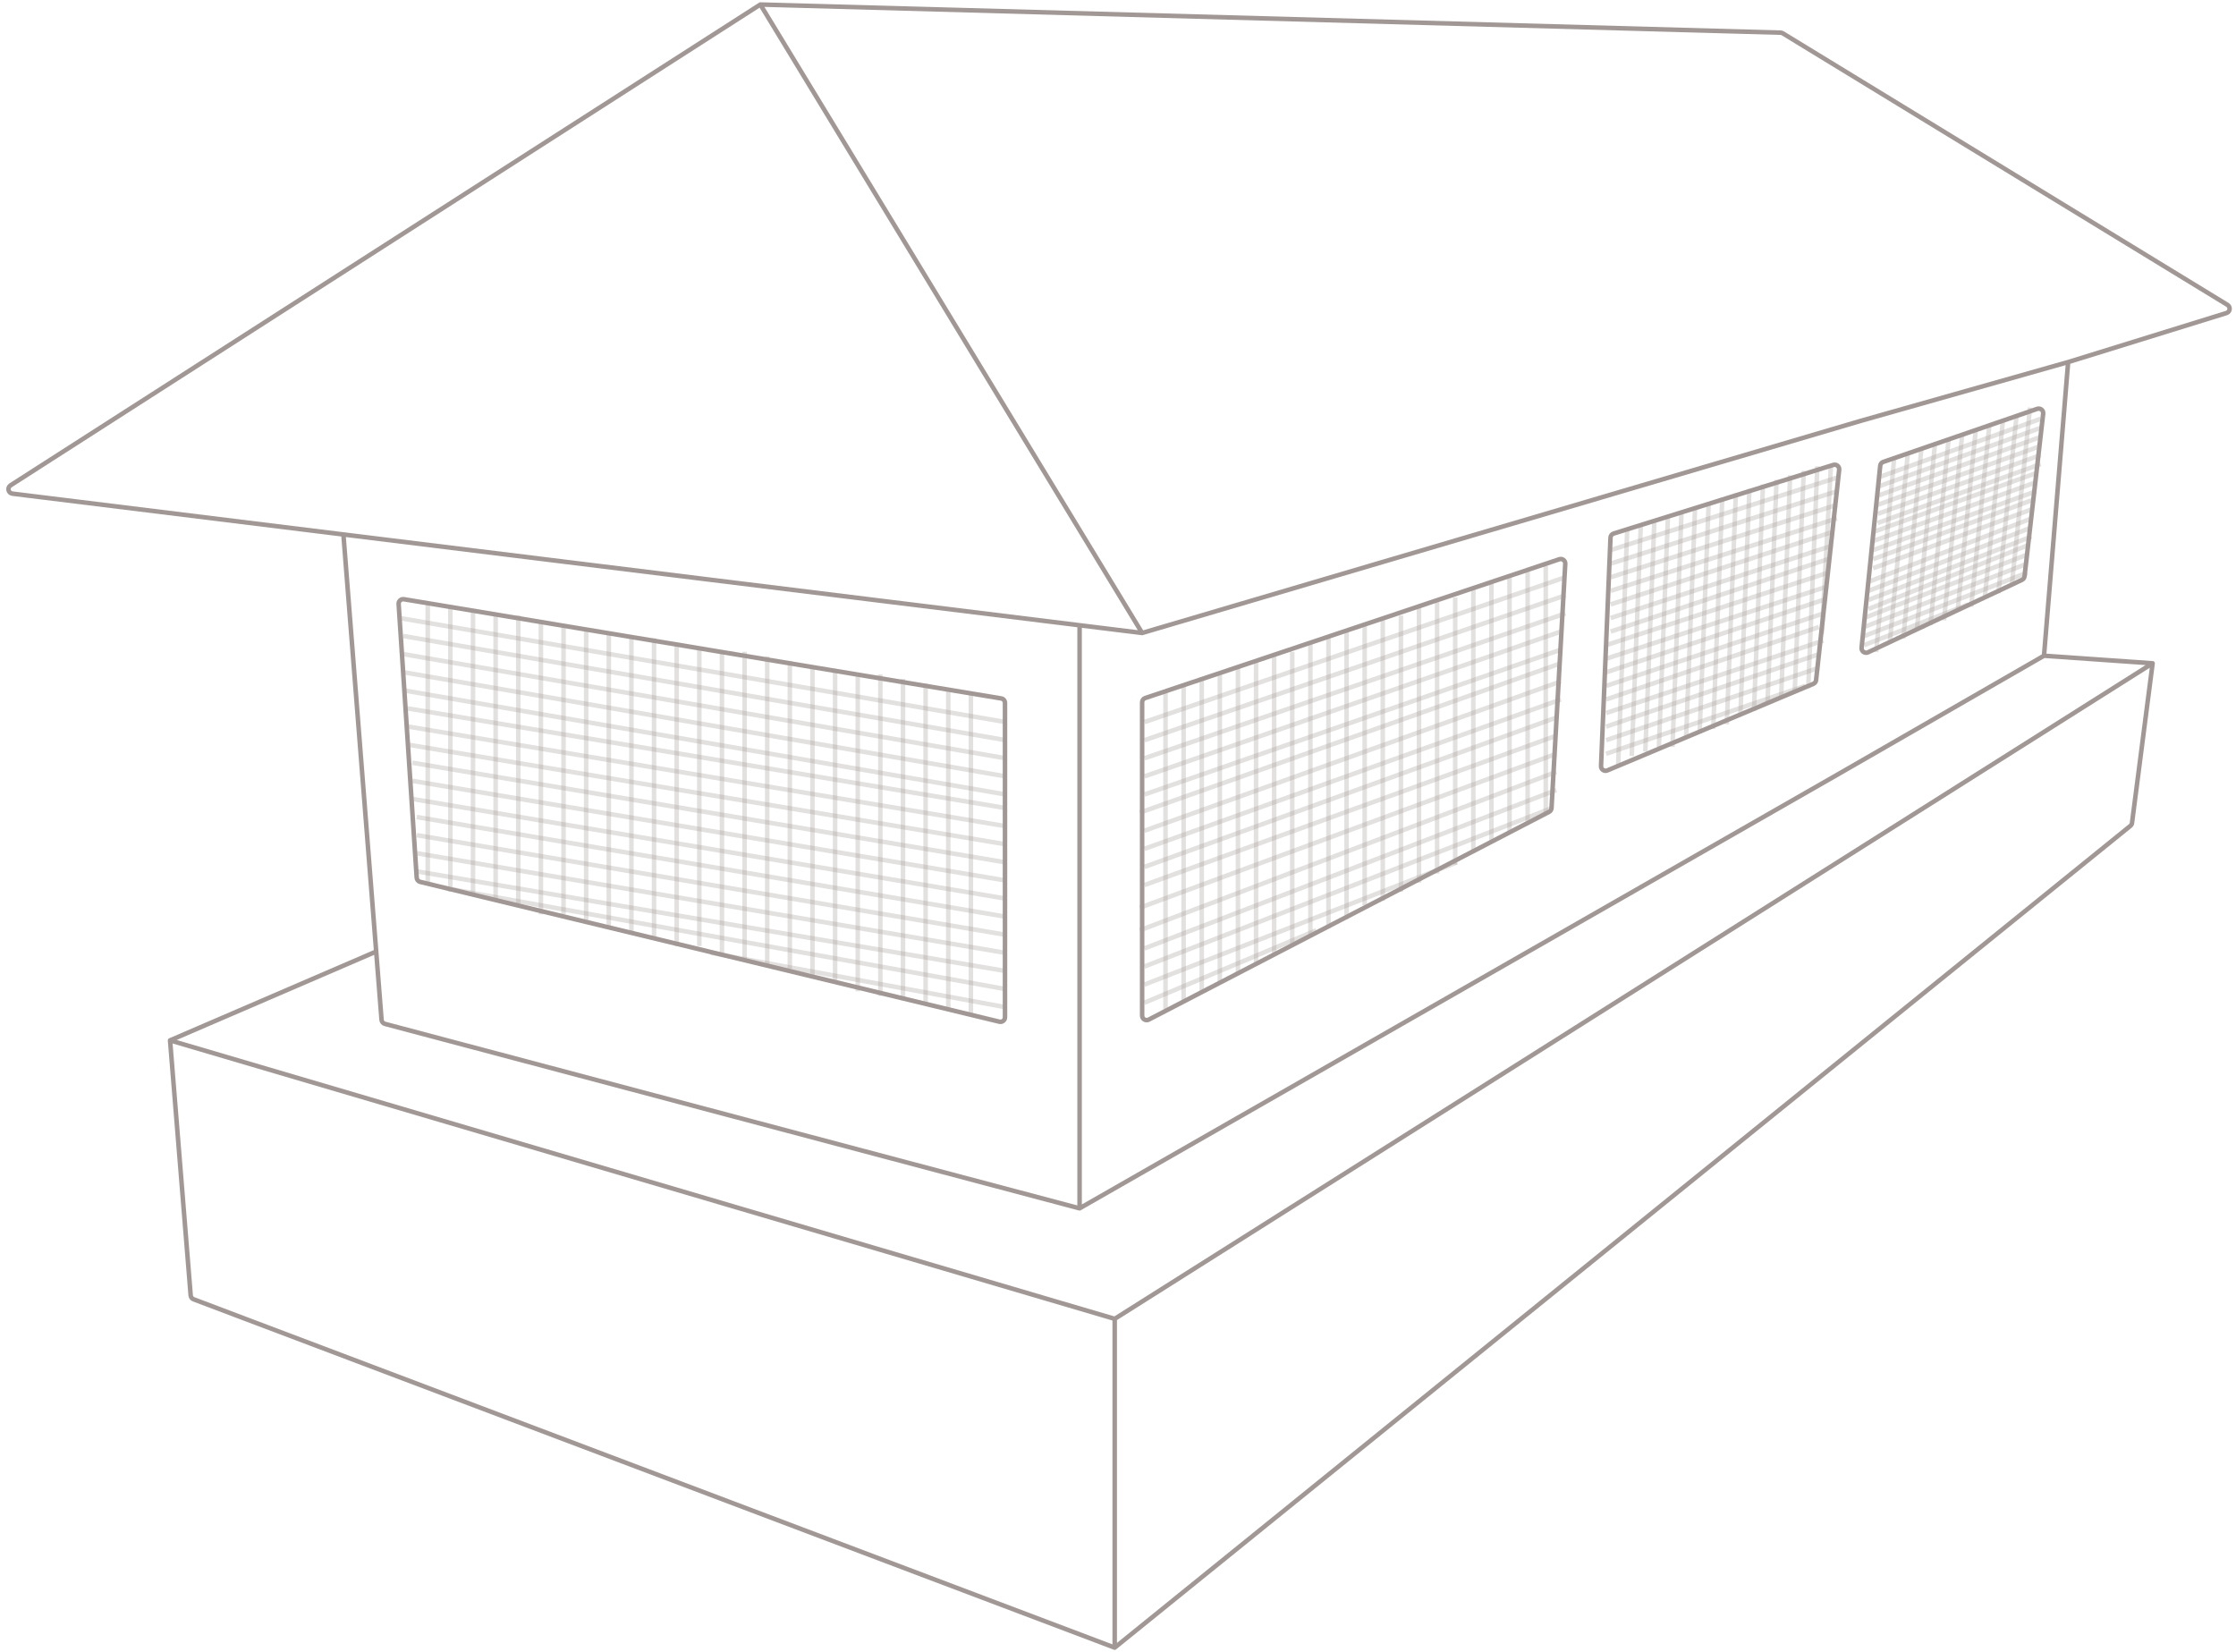 <svg width="494" height="365" viewBox="0 0 494 365" fill="none" xmlns="http://www.w3.org/2000/svg">
<g opacity="0.5">
<line x1="414.83" y1="105.53" x2="450.83" y2="92.53" stroke="#44322D" stroke-opacity="0.3"/>
<line x1="414.83" y1="107.53" x2="450.83" y2="94.53" stroke="#44322D" stroke-opacity="0.3"/>
<line x1="414.83" y1="109.53" x2="450.83" y2="96.53" stroke="#44322D" stroke-opacity="0.3"/>
<line x1="414.83" y1="111.53" x2="450.83" y2="98.53" stroke="#44322D" stroke-opacity="0.3"/>
<line x1="414.83" y1="113.53" x2="450.83" y2="100.53" stroke="#44322D" stroke-opacity="0.3"/>
<line x1="414.83" y1="115.53" x2="450.83" y2="102.53" stroke="#44322D" stroke-opacity="0.3"/>
<line x1="413.83" y1="117.53" x2="449.83" y2="104.53" stroke="#44322D" stroke-opacity="0.3"/>
<line x1="413.83" y1="119.53" x2="449.83" y2="106.53" stroke="#44322D" stroke-opacity="0.3"/>
<line x1="413.83" y1="121.53" x2="449.83" y2="108.53" stroke="#44322D" stroke-opacity="0.3"/>
<line x1="413.826" y1="123.531" x2="448.826" y2="110.531" stroke="#44322D" stroke-opacity="0.3"/>
<line x1="413.826" y1="125.531" x2="448.826" y2="112.531" stroke="#44322D" stroke-opacity="0.3"/>
<line x1="412.819" y1="128.534" x2="448.819" y2="114.534" stroke="#44322D" stroke-opacity="0.3"/>
<line x1="412.819" y1="130.534" x2="448.819" y2="116.534" stroke="#44322D" stroke-opacity="0.3"/>
<line x1="412.819" y1="132.534" x2="448.819" y2="118.534" stroke="#44322D" stroke-opacity="0.3"/>
<line x1="412.814" y1="134.536" x2="447.814" y2="120.536" stroke="#44322D" stroke-opacity="0.3"/>
<line x1="411.819" y1="136.534" x2="447.819" y2="122.534" stroke="#44322D" stroke-opacity="0.3"/>
<line x1="411.819" y1="138.534" x2="447.819" y2="124.534" stroke="#44322D" stroke-opacity="0.3"/>
<line x1="411.819" y1="140.534" x2="447.819" y2="126.534" stroke="#44322D" stroke-opacity="0.3"/>
<line x1="411.818" y1="142.534" x2="434.818" y2="133.534" stroke="#44322D" stroke-opacity="0.3"/>
<line x1="418.498" y1="101.046" x2="414.498" y2="144.046" stroke="#44322D" stroke-opacity="0.3"/>
<line x1="421.498" y1="100.047" x2="417.498" y2="142.047" stroke="#44322D" stroke-opacity="0.3"/>
<line x1="424.498" y1="99.047" x2="420.498" y2="141.047" stroke="#44322D" stroke-opacity="0.3"/>
<line x1="427.498" y1="98.049" x2="423.498" y2="139.049" stroke="#44322D" stroke-opacity="0.3"/>
<line x1="430.498" y1="97.049" x2="426.498" y2="138.049" stroke="#44322D" stroke-opacity="0.3"/>
<line x1="433.498" y1="96.049" x2="429.498" y2="137.049" stroke="#44322D" stroke-opacity="0.3"/>
<line x1="436.498" y1="95.05" x2="432.498" y2="135.05" stroke="#44322D" stroke-opacity="0.3"/>
<line x1="439.498" y1="94.05" x2="435.498" y2="134.05" stroke="#44322D" stroke-opacity="0.3"/>
<line x1="442.497" y1="93.051" x2="438.497" y2="132.051" stroke="#44322D" stroke-opacity="0.3"/>
<line x1="445.497" y1="92.051" x2="441.497" y2="131.051" stroke="#44322D" stroke-opacity="0.3"/>
<line x1="448.497" y1="90.051" x2="444.497" y2="129.051" stroke="#44322D" stroke-opacity="0.3"/>
<line x1="359.5" y1="117.019" x2="357.5" y2="169.019" stroke="#44322D" stroke-opacity="0.3"/>
<line x1="362.5" y1="116.02" x2="360.5" y2="167.02" stroke="#44322D" stroke-opacity="0.3"/>
<line x1="365.5" y1="115.02" x2="363.5" y2="166.02" stroke="#44322D" stroke-opacity="0.3"/>
<line x1="368.5" y1="114.02" x2="366.5" y2="165.02" stroke="#44322D" stroke-opacity="0.3"/>
<line x1="371.5" y1="113.019" x2="369.5" y2="165.019" stroke="#44322D" stroke-opacity="0.3"/>
<line x1="374.5" y1="112.02" x2="372.5" y2="163.02" stroke="#44322D" stroke-opacity="0.3"/>
<line x1="377.5" y1="111.02" x2="375.5" y2="162.02" stroke="#44322D" stroke-opacity="0.3"/>
<line x1="380.5" y1="110.02" x2="378.5" y2="161.02" stroke="#44322D" stroke-opacity="0.3"/>
<line x1="383.5" y1="109.02" x2="381.5" y2="160.02" stroke="#44322D" stroke-opacity="0.3"/>
<line x1="386.5" y1="108.02" x2="384.5" y2="158.02" stroke="#44322D" stroke-opacity="0.3"/>
<line x1="389.5" y1="107.02" x2="387.5" y2="157.02" stroke="#44322D" stroke-opacity="0.3"/>
<line x1="392.5" y1="106.02" x2="390.5" y2="155.02" stroke="#44322D" stroke-opacity="0.3"/>
<line x1="395.5" y1="105.02" x2="393.5" y2="154.02" stroke="#44322D" stroke-opacity="0.3"/>
<line x1="398.5" y1="104.02" x2="396.5" y2="153.02" stroke="#44322D" stroke-opacity="0.3"/>
<line x1="401.5" y1="103.02" x2="399.5" y2="152.02" stroke="#44322D" stroke-opacity="0.3"/>
<line x1="404.499" y1="103.027" x2="402.499" y2="140.027" stroke="#44322D" stroke-opacity="0.3"/>
<line x1="354.839" y1="163.527" x2="401.839" y2="147.527" stroke="#44322D" stroke-opacity="0.3"/>
<line x1="354.839" y1="166.527" x2="398.839" y2="151.527" stroke="#44322D" stroke-opacity="0.3"/>
<line x1="355.848" y1="127.524" x2="405.848" y2="111.524" stroke="#44322D" stroke-opacity="0.3"/>
<line x1="355.848" y1="130.524" x2="405.848" y2="114.524" stroke="#44322D" stroke-opacity="0.3"/>
<line x1="355.845" y1="133.525" x2="404.845" y2="117.525" stroke="#44322D" stroke-opacity="0.3"/>
<line x1="355.845" y1="136.525" x2="404.845" y2="120.525" stroke="#44322D" stroke-opacity="0.3"/>
<line x1="355.842" y1="139.526" x2="403.842" y2="123.526" stroke="#44322D" stroke-opacity="0.3"/>
<line x1="354.845" y1="142.525" x2="403.845" y2="126.525" stroke="#44322D" stroke-opacity="0.3"/>
<line x1="354.845" y1="145.525" x2="403.845" y2="129.525" stroke="#44322D" stroke-opacity="0.3"/>
<line x1="354.842" y1="148.526" x2="402.842" y2="132.526" stroke="#44322D" stroke-opacity="0.3"/>
<line x1="354.842" y1="151.526" x2="402.842" y2="135.526" stroke="#44322D" stroke-opacity="0.3"/>
<line x1="354.839" y1="154.527" x2="401.839" y2="138.527" stroke="#44322D" stroke-opacity="0.3"/>
<line x1="354.842" y1="157.526" x2="402.842" y2="141.526" stroke="#44322D" stroke-opacity="0.3"/>
<line x1="354.839" y1="160.527" x2="401.839" y2="144.527" stroke="#44322D" stroke-opacity="0.3"/>
<line x1="355.848" y1="121.524" x2="405.848" y2="105.524" stroke="#44322D" stroke-opacity="0.3"/>
<line x1="355.848" y1="124.524" x2="405.848" y2="108.524" stroke="#44322D" stroke-opacity="0.3"/>
<line x1="88.085" y1="136.507" x2="222.085" y2="159.507" stroke="#44322D" stroke-opacity="0.3"/>
<line x1="89.085" y1="140.507" x2="222.085" y2="163.507" stroke="#44322D" stroke-opacity="0.3"/>
<line x1="89.085" y1="144.507" x2="222.085" y2="167.507" stroke="#44322D" stroke-opacity="0.3"/>
<line x1="89.085" y1="148.507" x2="222.085" y2="171.507" stroke="#44322D" stroke-opacity="0.3"/>
<line x1="89.085" y1="152.507" x2="222.085" y2="175.507" stroke="#44322D" stroke-opacity="0.3"/>
<line x1="90.082" y1="156.507" x2="222.082" y2="178.507" stroke="#44322D" stroke-opacity="0.3"/>
<line x1="90.082" y1="160.507" x2="222.082" y2="182.507" stroke="#44322D" stroke-opacity="0.3"/>
<line x1="90.082" y1="164.507" x2="222.082" y2="186.507" stroke="#44322D" stroke-opacity="0.3"/>
<line x1="91.083" y1="168.507" x2="222.083" y2="190.507" stroke="#44322D" stroke-opacity="0.3"/>
<line x1="91.083" y1="172.507" x2="222.083" y2="194.507" stroke="#44322D" stroke-opacity="0.3"/>
<line x1="91.083" y1="176.507" x2="222.083" y2="198.507" stroke="#44322D" stroke-opacity="0.3"/>
<line x1="92.083" y1="180.507" x2="222.083" y2="202.507" stroke="#44322D" stroke-opacity="0.3"/>
<line x1="92.083" y1="184.507" x2="222.083" y2="206.507" stroke="#44322D" stroke-opacity="0.3"/>
<line x1="92.083" y1="188.507" x2="222.083" y2="210.507" stroke="#44322D" stroke-opacity="0.3"/>
<line x1="92.083" y1="192.507" x2="222.083" y2="214.507" stroke="#44322D" stroke-opacity="0.3"/>
<line x1="100.089" y1="196.508" x2="222.089" y2="218.508" stroke="#44322D" stroke-opacity="0.3"/>
<line x1="157.091" y1="210.508" x2="222.091" y2="222.508" stroke="#44322D" stroke-opacity="0.3"/>
<line x1="252.837" y1="159.527" x2="345.837" y2="127.527" stroke="#44322D" stroke-opacity="0.3"/>
<line x1="252.837" y1="163.527" x2="345.837" y2="131.527" stroke="#44322D" stroke-opacity="0.3"/>
<line x1="252.837" y1="167.527" x2="345.837" y2="135.527" stroke="#44322D" stroke-opacity="0.3"/>
<line x1="252.836" y1="171.528" x2="344.836" y2="139.528" stroke="#44322D" stroke-opacity="0.3"/>
<line x1="252.836" y1="175.528" x2="344.836" y2="143.528" stroke="#44322D" stroke-opacity="0.3"/>
<line x1="251.833" y1="179.529" x2="344.833" y2="146.529" stroke="#44322D" stroke-opacity="0.3"/>
<line x1="252.831" y1="183.529" x2="344.831" y2="150.529" stroke="#44322D" stroke-opacity="0.3"/>
<line x1="252.831" y1="187.529" x2="344.831" y2="154.529" stroke="#44322D" stroke-opacity="0.3"/>
<line x1="252.83" y1="191.53" x2="343.83" y2="158.53" stroke="#44322D" stroke-opacity="0.3"/>
<line x1="252.83" y1="195.53" x2="343.83" y2="162.53" stroke="#44322D" stroke-opacity="0.3"/>
<line x1="251.827" y1="200.531" x2="343.827" y2="166.531" stroke="#44322D" stroke-opacity="0.3"/>
<line x1="251.822" y1="205.533" x2="343.822" y2="170.533" stroke="#44322D" stroke-opacity="0.3"/>
<line x1="252.821" y1="209.533" x2="343.82" y2="174.533" stroke="#44322D" stroke-opacity="0.3"/>
<line x1="252.819" y1="213.534" x2="342.819" y2="178.534" stroke="#44322D" stroke-opacity="0.3"/>
<line x1="252.818" y1="217.534" x2="321.818" y2="190.534" stroke="#44322D" stroke-opacity="0.3"/>
<line x1="252.806" y1="221.539" x2="290.806" y2="205.539" stroke="#44322D" stroke-opacity="0.3"/>
<line x1="214.5" y1="153" x2="214.5" y2="224" stroke="#44322D" stroke-opacity="0.3"/>
<line x1="209.5" y1="152" x2="209.5" y2="223" stroke="#44322D" stroke-opacity="0.3"/>
<line x1="204.5" y1="151" x2="204.5" y2="222" stroke="#44322D" stroke-opacity="0.3"/>
<line x1="199.5" y1="150" x2="199.5" y2="221" stroke="#44322D" stroke-opacity="0.3"/>
<line x1="194.5" y1="149" x2="194.5" y2="220" stroke="#44322D" stroke-opacity="0.3"/>
<line x1="189.5" y1="149" x2="189.5" y2="219" stroke="#44322D" stroke-opacity="0.3"/>
<line x1="184.5" y1="148" x2="184.5" y2="217" stroke="#44322D" stroke-opacity="0.3"/>
<line x1="179.5" y1="147" x2="179.5" y2="216" stroke="#44322D" stroke-opacity="0.3"/>
<line x1="174.5" y1="146" x2="174.5" y2="214" stroke="#44322D" stroke-opacity="0.3"/>
<line x1="169.5" y1="145" x2="169.5" y2="213" stroke="#44322D" stroke-opacity="0.3"/>
<line x1="164.5" y1="144" x2="164.5" y2="212" stroke="#44322D" stroke-opacity="0.3"/>
<line x1="159.5" y1="144" x2="159.5" y2="211" stroke="#44322D" stroke-opacity="0.3"/>
<line x1="154.5" y1="143" x2="154.5" y2="209" stroke="#44322D" stroke-opacity="0.3"/>
<line x1="149.5" y1="142" x2="149.5" y2="209" stroke="#44322D" stroke-opacity="0.3"/>
<line x1="144.5" y1="141" x2="144.5" y2="207" stroke="#44322D" stroke-opacity="0.3"/>
<line x1="139.5" y1="141" x2="139.5" y2="206" stroke="#44322D" stroke-opacity="0.3"/>
<line x1="134.5" y1="140" x2="134.5" y2="205" stroke="#44322D" stroke-opacity="0.3"/>
<line x1="129.5" y1="139" x2="129.5" y2="204" stroke="#44322D" stroke-opacity="0.3"/>
<line x1="124.5" y1="138" x2="124.5" y2="202" stroke="#44322D" stroke-opacity="0.3"/>
<line x1="119.5" y1="137" x2="119.5" y2="202" stroke="#44322D" stroke-opacity="0.3"/>
<line x1="114.5" y1="136" x2="114.5" y2="200" stroke="#44322D" stroke-opacity="0.3"/>
<line x1="109.5" y1="136" x2="109.5" y2="199" stroke="#44322D" stroke-opacity="0.3"/>
<line x1="104.5" y1="135" x2="104.5" y2="198" stroke="#44322D" stroke-opacity="0.3"/>
<line x1="99.5" y1="134" x2="99.5" y2="197" stroke="#44322D" stroke-opacity="0.3"/>
<line x1="257.5" y1="153" x2="257.5" y2="223" stroke="#44322D" stroke-opacity="0.3"/>
<line x1="261.5" y1="151" x2="261.5" y2="221" stroke="#44322D" stroke-opacity="0.3"/>
<line x1="265.5" y1="150" x2="265.5" y2="219" stroke="#44322D" stroke-opacity="0.3"/>
<line x1="269.5" y1="149" x2="269.5" y2="217" stroke="#44322D" stroke-opacity="0.3"/>
<line x1="273.5" y1="147" x2="273.5" y2="215" stroke="#44322D" stroke-opacity="0.3"/>
<line x1="277.5" y1="146" x2="277.5" y2="213" stroke="#44322D" stroke-opacity="0.3"/>
<line x1="281.5" y1="145" x2="281.5" y2="211" stroke="#44322D" stroke-opacity="0.3"/>
<line x1="285.5" y1="144" x2="285.5" y2="209" stroke="#44322D" stroke-opacity="0.3"/>
<line x1="289.5" y1="142" x2="289.5" y2="207" stroke="#44322D" stroke-opacity="0.3"/>
<line x1="293.5" y1="141" x2="293.5" y2="205" stroke="#44322D" stroke-opacity="0.3"/>
<line x1="297.5" y1="139" x2="297.5" y2="203" stroke="#44322D" stroke-opacity="0.3"/>
<line x1="301.5" y1="138" x2="301.5" y2="200" stroke="#44322D" stroke-opacity="0.3"/>
<line x1="305.5" y1="137" x2="305.5" y2="199" stroke="#44322D" stroke-opacity="0.3"/>
<line x1="309.5" y1="136" x2="309.5" y2="197" stroke="#44322D" stroke-opacity="0.3"/>
<line x1="313.5" y1="134" x2="313.5" y2="195" stroke="#44322D" stroke-opacity="0.3"/>
<line x1="317.5" y1="133" x2="317.5" y2="193" stroke="#44322D" stroke-opacity="0.3"/>
<line x1="321.5" y1="132" x2="321.5" y2="191" stroke="#44322D" stroke-opacity="0.3"/>
<line x1="325.5" y1="130" x2="325.5" y2="188" stroke="#44322D" stroke-opacity="0.3"/>
<line x1="329.5" y1="129" x2="329.5" y2="186" stroke="#44322D" stroke-opacity="0.3"/>
<line x1="333.5" y1="127" x2="333.5" y2="184" stroke="#44322D" stroke-opacity="0.3"/>
<line x1="337.5" y1="126" x2="337.5" y2="182" stroke="#44322D" stroke-opacity="0.3"/>
<line x1="341.5" y1="125" x2="341.5" y2="180" stroke="#44322D" stroke-opacity="0.3"/>
<line x1="94.5" y1="133" x2="94.5" y2="195" stroke="#44322D" stroke-opacity="0.3"/>
<path d="M167.979 1L2.332 107.225C1.544 107.73 1.82 108.945 2.749 109.059L75.87 118.077M167.979 1L393.382 7.216C393.557 7.221 393.727 7.272 393.876 7.363L492.111 67.351C492.845 67.8 492.708 68.905 491.886 69.16L456.914 79.995M167.979 1L252.333 139.84M252.333 139.84L238.516 138.136M252.333 139.84L353.654 109.932L411.101 92.975L456.914 79.995M75.87 118.077L83.112 210.217M75.87 118.077L238.516 138.136M238.516 266.95L85.038 226.198C84.628 226.089 84.331 225.733 84.298 225.309L83.112 210.217M238.516 266.95V138.136M238.516 266.95L349.048 203.694L406.496 170.818L451.581 144.867M451.581 144.867L456.914 79.995M451.581 144.867L475.578 146.542M475.578 146.542L471.024 181.812C470.991 182.067 470.861 182.3 470.661 182.462L246.273 364M475.578 146.542L246.273 291.366M246.273 364L42.769 287.042C42.407 286.905 42.157 286.572 42.126 286.187L37.571 229.846M246.273 364V291.366M37.571 229.846L83.112 210.217M37.571 229.846L246.273 291.366M451.4 91.386L447.281 127.317C447.242 127.661 447.027 127.96 446.714 128.108L412.702 144.113C411.998 144.444 411.202 143.88 411.281 143.107L415.399 102.893C415.439 102.505 415.7 102.176 416.068 102.049L450.081 90.326C450.776 90.087 451.484 90.655 451.4 91.386ZM406.329 103.776L401.227 150.266C401.187 150.627 400.955 150.938 400.62 151.079L355.105 170.208C354.43 170.492 353.688 169.977 353.719 169.244L355.807 118.78C355.825 118.358 356.105 117.993 356.508 117.867L405.037 102.713C405.725 102.498 406.408 103.06 406.329 103.776ZM342.24 179.36L253.793 225.258C253.128 225.603 252.333 225.12 252.333 224.37V155.161C252.333 154.731 252.607 154.35 253.015 154.213L344.498 123.552C345.168 123.327 345.854 123.85 345.814 124.556L342.778 178.529C342.758 178.881 342.554 179.197 342.24 179.36ZM92.061 193.923L88.072 133.438C88.03 132.795 88.598 132.281 89.234 132.386L221.197 154.303C221.68 154.383 222.033 154.8 222.033 155.289V224.746C222.033 225.393 221.428 225.87 220.799 225.718L92.825 194.83C92.4 194.727 92.09 194.36 92.061 193.923Z" stroke="#44322D" stroke-linecap="round"/>
</g>
</svg>
